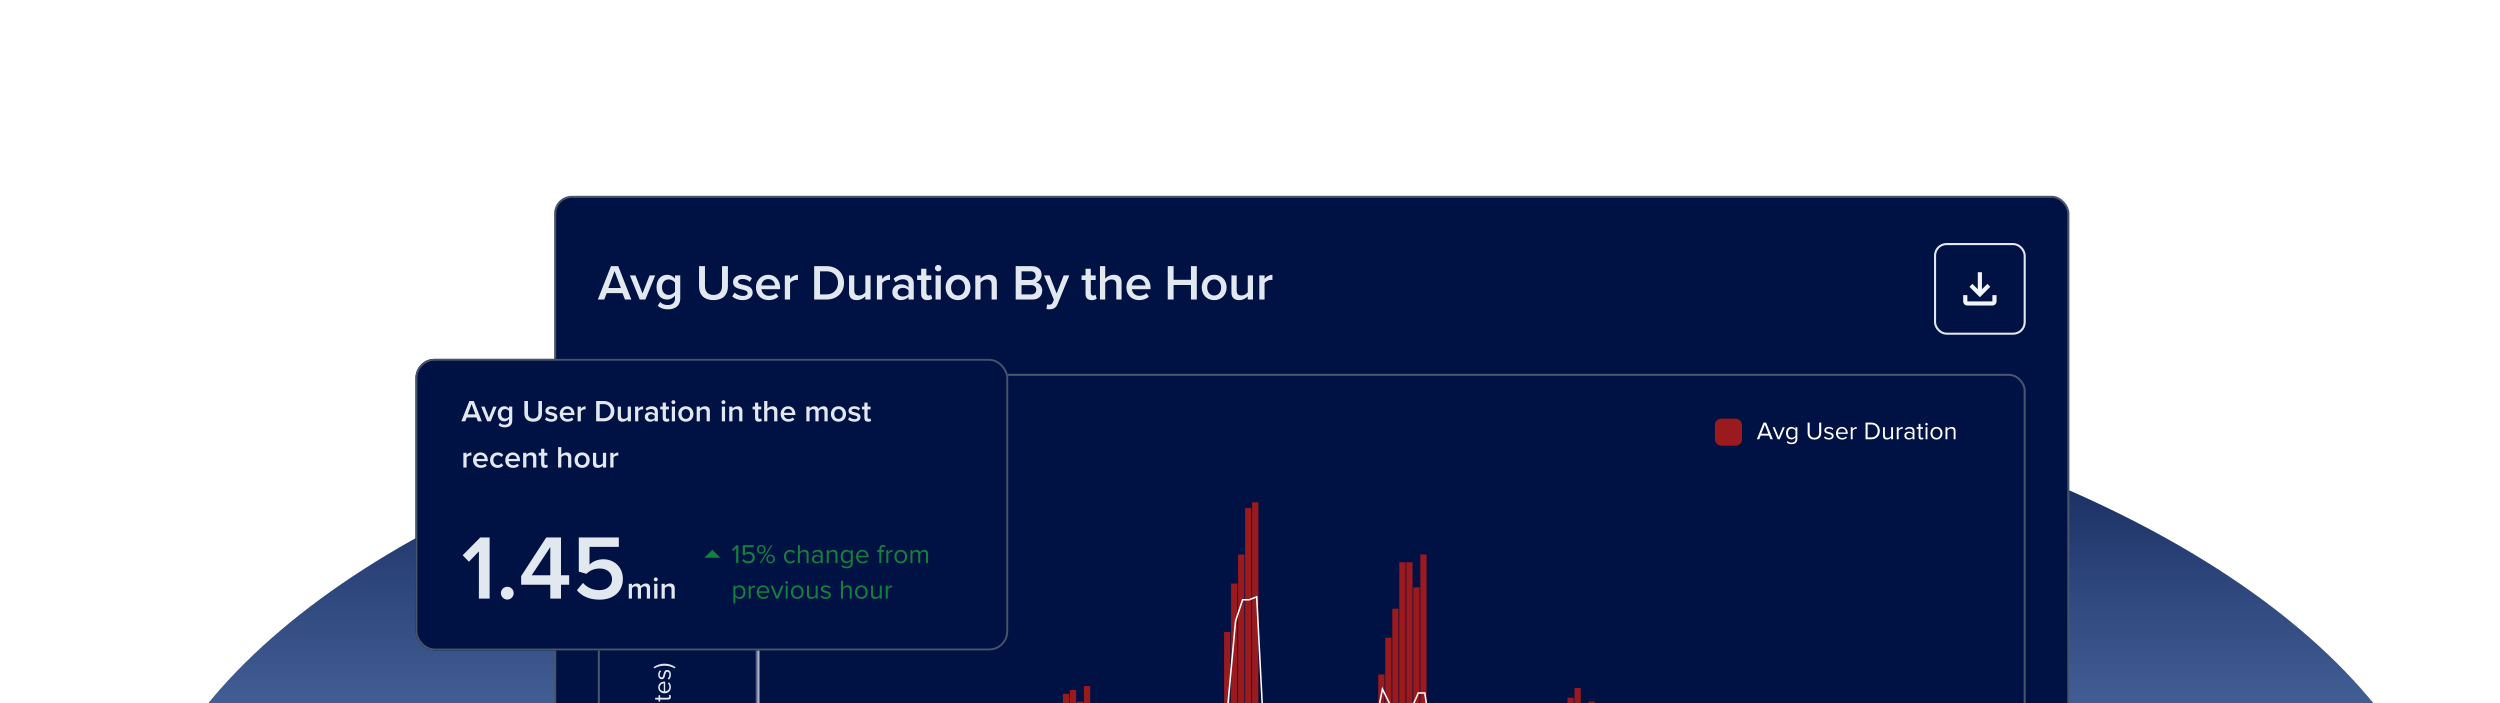 <svg width="704" height="198" viewBox="0 0 704 198" fill="none" xmlns="http://www.w3.org/2000/svg">
<g clip-path="url(#clip0_2286_13174)">
<g filter="url(#filter0_f_2286_13174)">
<ellipse cx="363.5" cy="258" rx="328.5" ry="161" fill="url(#paint0_linear_2286_13174)"/>
</g>
<g filter="url(#filter1_d_2286_13174)">
<rect x="156.337" y="40.759" width="426.109" height="289.988" rx="4.696" fill="#001143"/>
<rect x="156.337" y="40.759" width="426.109" height="289.988" rx="4.696" stroke="#475569" stroke-width="0.587"/>
<path d="M175.987 69.673L175.296 67.87H170.844L170.154 69.673H168.351L172.042 60.276H174.099L177.79 69.673H175.987ZM173.07 61.671L171.309 66.419H174.832L173.07 61.671ZM180.147 69.673L177.372 62.869H178.95L180.936 67.969L182.923 62.869H184.515L181.739 69.673H180.147ZM185.218 71.42L185.909 70.35C186.458 70.984 187.162 71.223 188.064 71.223C189.036 71.223 190.079 70.772 190.079 69.377V68.56C189.558 69.237 188.783 69.687 187.895 69.687C186.162 69.687 184.88 68.434 184.88 66.194C184.88 63.996 186.148 62.7 187.895 62.7C188.754 62.7 189.529 63.094 190.079 63.812V62.869H191.558V69.321C191.558 71.772 189.741 72.435 188.064 72.435C186.909 72.435 186.049 72.181 185.218 71.42ZM190.079 67.461V64.925C189.755 64.418 189.022 64.01 188.332 64.01C187.162 64.01 186.416 64.883 186.416 66.194C186.416 67.504 187.162 68.377 188.332 68.377C189.022 68.377 189.755 67.969 190.079 67.461ZM196.854 65.968V60.276H198.517V65.912C198.517 67.405 199.348 68.377 200.926 68.377C202.49 68.377 203.321 67.405 203.321 65.912V60.276H204.983V65.954C204.983 68.293 203.645 69.842 200.926 69.842C198.193 69.842 196.854 68.279 196.854 65.968ZM206.205 68.786L206.882 67.715C207.361 68.208 208.305 68.673 209.192 68.673C210.08 68.673 210.531 68.349 210.531 67.842C210.531 67.25 209.812 67.039 208.981 66.856C207.811 66.602 206.417 66.292 206.417 64.77C206.417 63.658 207.375 62.7 209.094 62.7C210.249 62.7 211.122 63.108 211.742 63.658L211.122 64.7C210.714 64.235 209.953 63.883 209.108 63.883C208.333 63.883 207.84 64.165 207.84 64.644C207.84 65.165 208.516 65.348 209.319 65.531C210.502 65.785 211.953 66.123 211.953 67.729C211.953 68.927 210.953 69.842 209.122 69.842C207.966 69.842 206.91 69.476 206.205 68.786ZM212.879 66.264C212.879 64.291 214.316 62.7 216.33 62.7C218.373 62.7 219.684 64.263 219.684 66.405V66.757H214.429C214.541 67.785 215.316 68.631 216.598 68.631C217.26 68.631 218.049 68.363 218.528 67.884L219.205 68.856C218.528 69.504 217.528 69.842 216.443 69.842C214.4 69.842 212.879 68.419 212.879 66.264ZM216.33 63.911C215.063 63.911 214.485 64.883 214.414 65.715H218.247C218.218 64.911 217.669 63.911 216.33 63.911ZM221.003 69.673V62.869H222.482V63.869C222.989 63.221 223.806 62.714 224.694 62.714V64.179C224.567 64.151 224.412 64.137 224.229 64.137C223.609 64.137 222.778 64.559 222.482 65.038V69.673H221.003ZM229.266 69.673V60.276H232.76C235.69 60.276 237.677 62.221 237.677 64.982C237.677 67.743 235.69 69.673 232.76 69.673H229.266ZM230.914 68.222H232.76C234.803 68.222 235.986 66.757 235.986 64.982C235.986 63.164 234.859 61.727 232.76 61.727H230.914V68.222ZM243.678 69.673V68.772C243.185 69.321 242.34 69.842 241.269 69.842C239.804 69.842 239.085 69.082 239.085 67.687V62.869H240.564V67.151C240.564 68.208 241.1 68.532 241.931 68.532C242.678 68.532 243.326 68.109 243.678 67.645V62.869H245.157V69.673H243.678ZM246.938 69.673V62.869H248.417V63.869C248.924 63.221 249.741 62.714 250.629 62.714V64.179C250.502 64.151 250.347 64.137 250.164 64.137C249.544 64.137 248.713 64.559 248.417 65.038V69.673H246.938ZM255.837 69.673V68.941C255.33 69.518 254.541 69.842 253.639 69.842C252.526 69.842 251.272 69.096 251.272 67.588C251.272 66.024 252.526 65.376 253.639 65.376C254.555 65.376 255.344 65.672 255.837 66.25V65.236C255.837 64.447 255.189 63.968 254.245 63.968C253.484 63.968 252.822 64.249 252.231 64.827L251.625 63.798C252.414 63.052 253.4 62.7 254.485 62.7C255.992 62.7 257.316 63.334 257.316 65.165V69.673H255.837ZM255.837 68.124V67.095C255.499 66.63 254.865 66.391 254.217 66.391C253.386 66.391 252.766 66.87 252.766 67.616C252.766 68.349 253.386 68.828 254.217 68.828C254.865 68.828 255.499 68.588 255.837 68.124ZM261.136 69.842C259.995 69.842 259.389 69.222 259.389 68.095V64.165H258.262V62.869H259.389V61.009H260.869V62.869H262.249V64.165H260.869V67.729C260.869 68.194 261.094 68.532 261.517 68.532C261.798 68.532 262.066 68.419 262.179 68.293L262.531 69.406C262.263 69.659 261.827 69.842 261.136 69.842ZM264.184 61.742C263.691 61.742 263.268 61.333 263.268 60.826C263.268 60.319 263.691 59.91 264.184 59.91C264.691 59.91 265.1 60.319 265.1 60.826C265.1 61.333 264.691 61.742 264.184 61.742ZM263.452 69.673V62.869H264.931V69.673H263.452ZM269.78 69.842C267.625 69.842 266.286 68.222 266.286 66.264C266.286 64.32 267.625 62.7 269.78 62.7C271.964 62.7 273.288 64.32 273.288 66.264C273.288 68.222 271.964 69.842 269.78 69.842ZM269.78 68.532C271.048 68.532 271.753 67.475 271.753 66.264C271.753 65.066 271.048 64.01 269.78 64.01C268.526 64.01 267.822 65.066 267.822 66.264C267.822 67.475 268.526 68.532 269.78 68.532ZM279.237 69.673V65.419C279.237 64.362 278.702 64.01 277.87 64.01C277.11 64.01 276.462 64.461 276.124 64.925V69.673H274.644V62.869H276.124V63.798C276.574 63.263 277.448 62.7 278.519 62.7C279.984 62.7 280.716 63.489 280.716 64.883V69.673H279.237ZM286.017 69.673V60.276H290.638C292.357 60.276 293.315 61.347 293.315 62.671C293.315 63.855 292.554 64.644 291.68 64.827C292.681 64.982 293.498 65.982 293.498 67.137C293.498 68.588 292.526 69.673 290.765 69.673H286.017ZM287.665 64.165H290.3C291.145 64.165 291.624 63.658 291.624 62.953C291.624 62.249 291.145 61.727 290.3 61.727H287.665V64.165ZM287.665 68.222H290.37C291.272 68.222 291.807 67.729 291.807 66.912C291.807 66.208 291.314 65.616 290.37 65.616H287.665V68.222ZM294.899 71.012C295.054 71.082 295.293 71.124 295.462 71.124C295.927 71.124 296.237 70.984 296.434 70.533L296.772 69.758L293.983 62.869H295.561L297.547 67.969L299.534 62.869H301.126L297.843 70.899C297.378 72.054 296.561 72.421 295.504 72.435C295.293 72.435 294.885 72.392 294.673 72.336L294.899 71.012ZM307.434 69.842C306.293 69.842 305.687 69.222 305.687 68.095V64.165H304.56V62.869H305.687V61.009H307.166V62.869H308.547V64.165H307.166V67.729C307.166 68.194 307.392 68.532 307.814 68.532C308.096 68.532 308.364 68.419 308.477 68.293L308.829 69.406C308.561 69.659 308.124 69.842 307.434 69.842ZM314.356 69.673V65.39C314.356 64.334 313.807 64.01 312.976 64.01C312.229 64.01 311.581 64.461 311.229 64.925V69.673H309.749V60.276H311.229V63.798C311.679 63.263 312.567 62.7 313.638 62.7C315.103 62.7 315.836 63.46 315.836 64.855V69.673H314.356ZM317.193 66.264C317.193 64.291 318.63 62.7 320.645 62.7C322.688 62.7 323.998 64.263 323.998 66.405V66.757H318.743C318.856 67.785 319.63 68.631 320.912 68.631C321.575 68.631 322.364 68.363 322.843 67.884L323.519 68.856C322.843 69.504 321.842 69.842 320.758 69.842C318.715 69.842 317.193 68.419 317.193 66.264ZM320.645 63.911C319.377 63.911 318.799 64.883 318.729 65.715H322.561C322.533 64.911 321.983 63.911 320.645 63.911ZM335.374 69.673V65.574H330.485V69.673H328.837V60.276H330.485V64.123H335.374V60.276H337.022V69.673H335.374ZM341.906 69.842C339.751 69.842 338.412 68.222 338.412 66.264C338.412 64.32 339.751 62.7 341.906 62.7C344.09 62.7 345.414 64.32 345.414 66.264C345.414 68.222 344.09 69.842 341.906 69.842ZM341.906 68.532C343.174 68.532 343.879 67.475 343.879 66.264C343.879 65.066 343.174 64.01 341.906 64.01C340.652 64.01 339.948 65.066 339.948 66.264C339.948 67.475 340.652 68.532 341.906 68.532ZM351.363 69.673V68.772C350.87 69.321 350.025 69.842 348.954 69.842C347.489 69.842 346.77 69.082 346.77 67.687V62.869H348.249V67.151C348.249 68.208 348.785 68.532 349.616 68.532C350.363 68.532 351.011 68.109 351.363 67.645V62.869H352.842V69.673H351.363ZM354.623 69.673V62.869H356.102V63.869C356.609 63.221 357.426 62.714 358.314 62.714V64.179C358.187 64.151 358.032 64.137 357.849 64.137C357.229 64.137 356.398 64.559 356.102 65.038V69.673H354.623Z" fill="#E2E8F0"/>
<g filter="url(#filter2_d_2286_13174)">
<rect x="544.617" y="52.759" width="25.829" height="25.829" rx="3.522" fill="#001143"/>
<rect x="544.911" y="53.052" width="25.242" height="25.242" rx="3.229" stroke="#E2E8F0" stroke-width="0.587"/>
<path d="M561.054 67.434V69.195H554.009V67.434H552.835V69.195C552.835 69.841 553.364 70.369 554.009 70.369H561.054C561.699 70.369 562.228 69.841 562.228 69.195V67.434H561.054ZM560.467 65.086L559.639 64.258L558.118 65.773V60.977H556.944V65.773L555.424 64.258L554.596 65.086L557.531 68.021L560.467 65.086Z" fill="#F1F5F9"/>
</g>
<rect x="168.63" y="90.881" width="401.522" height="221.307" rx="4.403" fill="#001143"/>
<rect x="168.63" y="90.881" width="401.522" height="221.307" rx="4.403" stroke="#475569" stroke-width="0.587"/>
<rect x="274.588" y="99.98" width="281.77" height="16.437" rx="2.348" fill="#001143"/>
<rect x="482.921" y="103.208" width="7.631" height="7.631" rx="1.761" fill="#9A1A1E"/>
<path d="M499.233 109.024H498.564L498.148 107.982H495.809L495.394 109.024H494.725L496.613 104.326H497.338L499.233 109.024ZM497.972 107.46L496.979 104.931L495.979 107.46H497.972ZM501.175 109.024H500.597L499.181 105.622H499.752L500.886 108.411L502.013 105.622H502.591L501.175 109.024ZM504.508 110.405C503.931 110.405 503.536 110.292 503.135 109.898L503.403 109.503C503.684 109.841 504.022 109.968 504.508 109.968C505.072 109.968 505.6 109.693 505.6 108.947V108.461C505.354 108.806 504.938 109.066 504.459 109.066C503.572 109.066 502.945 108.404 502.945 107.305C502.945 106.214 503.565 105.537 504.459 105.537C504.917 105.537 505.326 105.763 505.6 106.136V105.622H506.129V108.926C506.129 110.053 505.34 110.405 504.508 110.405ZM504.586 108.602C505.009 108.602 505.417 108.341 505.6 108.045V106.559C505.417 106.263 505.009 106.009 504.586 106.009C503.903 106.009 503.494 106.552 503.494 107.305C503.494 108.052 503.903 108.602 504.586 108.602ZM510.94 109.109C509.665 109.109 509.024 108.355 509.024 107.2V104.326H509.609V107.186C509.609 108.045 510.074 108.587 510.94 108.587C511.807 108.587 512.271 108.045 512.271 107.186V104.326H512.856V107.193C512.856 108.362 512.215 109.109 510.94 109.109ZM515.013 109.109C514.457 109.109 513.985 108.94 513.639 108.573L513.914 108.193C514.14 108.454 514.569 108.679 515.034 108.679C515.555 108.679 515.837 108.432 515.837 108.094C515.837 107.27 513.731 107.777 513.731 106.516C513.731 105.988 514.189 105.537 514.999 105.537C515.577 105.537 515.985 105.756 516.26 106.03L516.013 106.397C515.809 106.15 515.436 105.967 514.999 105.967C514.534 105.967 514.245 106.199 514.245 106.502C514.245 107.249 516.351 106.756 516.351 108.08C516.351 108.651 515.894 109.109 515.013 109.109ZM518.745 109.109C517.738 109.109 517.013 108.383 517.013 107.319C517.013 106.333 517.717 105.537 518.689 105.537C519.718 105.537 520.323 106.34 520.323 107.362V107.496H517.569C517.611 108.137 518.062 108.672 518.795 108.672C519.182 108.672 519.577 108.517 519.844 108.242L520.098 108.587C519.76 108.926 519.302 109.109 518.745 109.109ZM519.802 107.108C519.795 106.601 519.457 105.974 518.682 105.974C517.956 105.974 517.597 106.587 517.569 107.108H519.802ZM521.707 109.024H521.179V105.622H521.707V106.171C521.982 105.812 522.377 105.551 522.841 105.551V106.094C522.778 106.08 522.715 106.073 522.63 106.073C522.306 106.073 521.862 106.34 521.707 106.615V109.024ZM526.947 109.024H525.341V104.326H526.947C528.406 104.326 529.357 105.347 529.357 106.678C529.357 108.017 528.406 109.024 526.947 109.024ZM526.947 108.503C528.089 108.503 528.751 107.686 528.751 106.678C528.751 105.664 528.11 104.847 526.947 104.847H525.926V108.503H526.947ZM533.077 109.024H532.549V108.545C532.288 108.841 531.845 109.109 531.337 109.109C530.626 109.109 530.253 108.764 530.253 108.024V105.622H530.781V107.862C530.781 108.461 531.084 108.637 531.542 108.637C531.957 108.637 532.352 108.397 532.549 108.123V105.622H533.077V109.024ZM534.661 109.024H534.132V105.622H534.661V106.171C534.936 105.812 535.33 105.551 535.795 105.551V106.094C535.732 106.08 535.668 106.073 535.584 106.073C535.26 106.073 534.816 106.34 534.661 106.615V109.024ZM539.113 109.024H538.585V108.637C538.303 108.947 537.916 109.109 537.458 109.109C536.88 109.109 536.267 108.721 536.267 107.982C536.267 107.221 536.88 106.862 537.458 106.862C537.923 106.862 538.31 107.01 538.585 107.327V106.714C538.585 106.256 538.219 105.995 537.726 105.995C537.317 105.995 536.986 106.143 536.683 106.467L536.436 106.101C536.803 105.72 537.24 105.537 537.796 105.537C538.515 105.537 539.113 105.861 539.113 106.685V109.024ZM537.648 108.728C538.021 108.728 538.381 108.587 538.585 108.306V107.665C538.381 107.383 538.021 107.242 537.648 107.242C537.155 107.242 536.81 107.552 536.81 107.989C536.81 108.418 537.155 108.728 537.648 108.728ZM541.032 109.109C540.532 109.109 540.278 108.82 540.278 108.313V106.087H539.714V105.622H540.278V104.692H540.806V105.622H541.497V106.087H540.806V108.2C540.806 108.454 540.919 108.637 541.152 108.637C541.299 108.637 541.44 108.573 541.511 108.496L541.666 108.89C541.532 109.017 541.342 109.109 541.032 109.109ZM542.504 105.136C542.313 105.136 542.151 104.981 542.151 104.784C542.151 104.586 542.313 104.424 542.504 104.424C542.701 104.424 542.863 104.586 542.863 104.784C542.863 104.981 542.701 105.136 542.504 105.136ZM542.771 109.024H542.243V105.622H542.771V109.024ZM545.312 109.109C544.276 109.109 543.628 108.306 543.628 107.319C543.628 106.333 544.276 105.537 545.312 105.537C546.347 105.537 546.995 106.333 546.995 107.319C546.995 108.306 546.347 109.109 545.312 109.109ZM545.312 108.637C546.037 108.637 546.439 108.017 546.439 107.319C546.439 106.629 546.037 106.009 545.312 106.009C544.586 106.009 544.177 106.629 544.177 107.319C544.177 108.017 544.586 108.637 545.312 108.637ZM550.681 109.024H550.153V106.798C550.153 106.199 549.85 106.009 549.392 106.009C548.976 106.009 548.582 106.263 548.385 106.538V109.024H547.856V105.622H548.385V106.115C548.624 105.833 549.089 105.537 549.596 105.537C550.308 105.537 550.681 105.897 550.681 106.636V109.024Z" fill="white"/>
<path d="M188.838 233.098V234.704H184.14V233.098C184.14 231.64 185.161 230.689 186.493 230.689C187.831 230.689 188.838 231.64 188.838 233.098ZM188.317 233.098C188.317 231.957 187.5 231.295 186.493 231.295C185.478 231.295 184.661 231.936 184.661 233.098V234.12H188.317V233.098ZM188.838 226.968V227.497H188.359C188.655 227.757 188.923 228.201 188.923 228.708C188.923 229.42 188.578 229.793 187.838 229.793H185.436V229.265H187.676C188.275 229.265 188.451 228.962 188.451 228.504C188.451 228.088 188.211 227.694 187.937 227.497H185.436V226.968H188.838ZM188.838 225.385V225.913H185.436V225.385H185.985C185.626 225.11 185.365 224.716 185.365 224.251H185.908C185.894 224.314 185.887 224.378 185.887 224.462C185.887 224.786 186.154 225.23 186.429 225.385H188.838ZM188.838 220.932V221.461H188.451C188.761 221.743 188.923 222.13 188.923 222.588C188.923 223.165 188.535 223.778 187.796 223.778C187.035 223.778 186.676 223.165 186.676 222.588C186.676 222.123 186.824 221.735 187.141 221.461H186.528C186.07 221.461 185.809 221.827 185.809 222.32C185.809 222.729 185.957 223.06 186.281 223.363L185.915 223.609C185.534 223.243 185.351 222.806 185.351 222.25C185.351 221.531 185.675 220.932 186.5 220.932H188.838ZM188.542 222.398C188.542 222.024 188.402 221.665 188.12 221.461H187.479C187.197 221.665 187.056 222.024 187.056 222.398C187.056 222.891 187.366 223.236 187.803 223.236C188.232 223.236 188.542 222.891 188.542 222.398ZM188.923 219.014C188.923 219.514 188.634 219.768 188.127 219.768H185.901V220.331H185.436V219.768H184.506V219.239H185.436V218.549H185.901V219.239H188.014C188.268 219.239 188.451 219.127 188.451 218.894C188.451 218.746 188.387 218.605 188.31 218.535L188.704 218.38C188.831 218.514 188.923 218.704 188.923 219.014ZM184.95 217.542C184.95 217.732 184.795 217.894 184.598 217.894C184.4 217.894 184.238 217.732 184.238 217.542C184.238 217.345 184.4 217.183 184.598 217.183C184.795 217.183 184.95 217.345 184.95 217.542ZM188.838 217.274V217.803H185.436V217.274H188.838ZM188.923 214.734C188.923 215.77 188.12 216.418 187.134 216.418C186.147 216.418 185.351 215.77 185.351 214.734C185.351 213.699 186.147 213.051 187.134 213.051C188.12 213.051 188.923 213.699 188.923 214.734ZM188.451 214.734C188.451 214.009 187.831 213.607 187.134 213.607C186.443 213.607 185.823 214.009 185.823 214.734C185.823 215.46 186.443 215.868 187.134 215.868C187.831 215.868 188.451 215.46 188.451 214.734ZM188.838 209.365V209.893H186.612C186.014 209.893 185.823 210.196 185.823 210.654C185.823 211.069 186.077 211.464 186.352 211.661H188.838V212.189H185.436V211.661H185.929C185.647 211.422 185.351 210.957 185.351 210.449C185.351 209.738 185.711 209.365 186.45 209.365H188.838ZM189.994 205.402L190.24 205.719C189.374 206.353 188.261 206.712 187.126 206.712C185.992 206.712 184.886 206.353 184.013 205.719L184.252 205.402C185.147 205.852 185.95 206.134 187.126 206.134C188.296 206.134 189.106 205.852 189.994 205.402ZM184.95 204.485C184.95 204.676 184.795 204.838 184.598 204.838C184.4 204.838 184.238 204.676 184.238 204.485C184.238 204.288 184.4 204.126 184.598 204.126C184.795 204.126 184.95 204.288 184.95 204.485ZM188.838 204.218V204.746H185.436V204.218H188.838ZM188.838 200.339V200.867H186.612C186.014 200.867 185.823 201.17 185.823 201.628C185.823 202.044 186.077 202.438 186.352 202.636H188.838V203.164H185.436V202.636H185.929C185.647 202.396 185.351 201.931 185.351 201.424C185.351 200.713 185.711 200.339 186.45 200.339H188.838ZM188.838 192.833V193.361H186.528C186.098 193.361 185.823 193.551 185.823 193.988C185.823 194.34 186.077 194.714 186.345 194.89H188.838V195.418H186.528C186.098 195.418 185.823 195.601 185.823 196.045C185.823 196.39 186.077 196.757 186.352 196.94H188.838V197.468H185.436V196.94H185.929C185.711 196.799 185.351 196.341 185.351 195.841C185.351 195.319 185.633 195.024 185.985 194.925C185.675 194.735 185.351 194.277 185.351 193.784C185.351 193.164 185.697 192.833 186.38 192.833H188.838ZM184.95 191.518C184.95 191.708 184.795 191.87 184.598 191.87C184.4 191.87 184.238 191.708 184.238 191.518C184.238 191.321 184.4 191.159 184.598 191.159C184.795 191.159 184.95 191.321 184.95 191.518ZM188.838 191.251V191.779H185.436V191.251H188.838ZM188.838 187.372V187.9H186.612C186.014 187.9 185.823 188.203 185.823 188.661C185.823 189.077 186.077 189.471 186.352 189.668H188.838V190.197H185.436V189.668H185.929C185.647 189.429 185.351 188.964 185.351 188.457C185.351 187.745 185.711 187.372 186.45 187.372H188.838ZM188.838 183.492V184.02H188.359C188.655 184.281 188.923 184.725 188.923 185.232C188.923 185.944 188.578 186.317 187.838 186.317H185.436V185.789H187.676C188.275 185.789 188.451 185.486 188.451 185.028C188.451 184.612 188.211 184.218 187.937 184.02H185.436V183.492H188.838ZM188.923 181.578C188.923 182.078 188.634 182.331 188.127 182.331H185.901V182.895H185.436V182.331H184.506V181.803H185.436V181.113H185.901V181.803H188.014C188.268 181.803 188.451 181.69 188.451 181.458C188.451 181.31 188.387 181.169 188.31 181.099L188.704 180.944C188.831 181.077 188.923 181.268 188.923 181.578ZM188.923 178.831C188.923 179.838 188.197 180.564 187.134 180.564C186.147 180.564 185.351 179.859 185.351 178.887C185.351 177.859 186.154 177.253 187.176 177.253H187.31V180.007C187.951 179.965 188.486 179.514 188.486 178.781C188.486 178.394 188.331 178 188.056 177.732L188.402 177.478C188.74 177.816 188.923 178.274 188.923 178.831ZM186.922 177.774C186.415 177.781 185.788 178.119 185.788 178.894C185.788 179.62 186.401 179.979 186.922 180.007V177.774ZM188.923 175.319C188.923 175.876 188.754 176.348 188.387 176.693L188.007 176.418C188.268 176.193 188.493 175.763 188.493 175.298C188.493 174.777 188.247 174.495 187.908 174.495C187.084 174.495 187.591 176.601 186.33 176.601C185.802 176.601 185.351 176.144 185.351 175.333C185.351 174.756 185.57 174.347 185.844 174.073L186.211 174.319C185.964 174.523 185.781 174.897 185.781 175.333C185.781 175.798 186.014 176.087 186.316 176.087C187.063 176.087 186.57 173.981 187.894 173.981C188.465 173.981 188.923 174.439 188.923 175.319ZM190.24 173.214L189.994 173.531C189.106 173.073 188.296 172.792 187.126 172.792C185.95 172.792 185.147 173.073 184.252 173.531L184.013 173.214C184.886 172.573 185.992 172.214 187.126 172.214C188.261 172.214 189.374 172.573 190.24 173.214Z" fill="#E2E8F0"/>
<path d="M198.642 123.501C197.846 123.501 197.339 123.212 196.987 122.747L197.346 122.36C197.656 122.754 198.064 122.98 198.642 122.98C199.283 122.98 199.727 122.543 199.727 121.972C199.727 121.353 199.283 120.958 198.649 120.958C198.234 120.958 197.881 121.092 197.564 121.402L197.135 121.254L197.135 118.718L200.009 118.718L200.009 119.239L197.719 119.239L197.719 120.874C197.945 120.648 198.346 120.451 198.818 120.451C199.6 120.451 200.312 120.986 200.312 121.951C200.312 122.909 199.586 123.501 198.642 123.501ZM201.487 120.74C201.276 120.74 201.099 120.564 201.099 120.352C201.099 120.141 201.276 119.965 201.487 119.965C201.698 119.965 201.874 120.141 201.874 120.352C201.874 120.564 201.698 120.74 201.487 120.74ZM201.487 123.487C201.276 123.487 201.099 123.311 201.099 123.1C201.099 122.888 201.276 122.712 201.487 122.712C201.698 122.712 201.874 122.888 201.874 123.1C201.874 123.311 201.698 123.487 201.487 123.487ZM204.456 123.501C203.167 123.501 202.66 122.212 202.66 121.071C202.66 119.923 203.167 118.648 204.456 118.648C205.738 118.648 206.252 119.923 206.252 121.071C206.252 122.212 205.738 123.501 204.456 123.501ZM204.456 122.98C205.35 122.98 205.653 122.008 205.653 121.071C205.653 120.134 205.35 119.169 204.456 119.169C203.561 119.169 203.258 120.134 203.258 121.071C203.258 122.008 203.561 122.98 204.456 122.98ZM208.769 123.501C207.48 123.501 206.973 122.212 206.973 121.071C206.973 119.923 207.48 118.648 208.769 118.648C210.051 118.648 210.565 119.923 210.565 121.071C210.565 122.212 210.051 123.501 208.769 123.501ZM208.769 122.98C209.664 122.98 209.967 122.008 209.967 121.071C209.967 120.134 209.664 119.169 208.769 119.169C207.874 119.169 207.572 120.134 207.572 121.071C207.572 122.008 207.874 122.98 208.769 122.98Z" fill="#E2E8F0"/>
<path d="M199.792 156.281L199.207 156.281L199.207 155.091L196.974 155.091L196.974 154.605L198.989 151.583L199.792 151.583L199.792 154.577L200.454 154.577L200.454 155.091L199.792 155.091L199.792 156.281ZM199.207 154.577L199.207 152.125L197.559 154.577L199.207 154.577ZM201.487 153.605C201.276 153.605 201.099 153.429 201.099 153.217C201.099 153.006 201.276 152.83 201.487 152.83C201.698 152.83 201.874 153.006 201.874 153.217C201.874 153.429 201.698 153.605 201.487 153.605ZM201.487 156.352C201.276 156.352 201.099 156.176 201.099 155.965C201.099 155.753 201.276 155.577 201.487 155.577C201.698 155.577 201.874 155.753 201.874 155.965C201.874 156.176 201.698 156.352 201.487 156.352ZM204.456 156.366C203.167 156.366 202.66 155.077 202.66 153.936C202.66 152.788 203.167 151.513 204.456 151.513C205.738 151.513 206.252 152.788 206.252 153.936C206.252 155.077 205.738 156.366 204.456 156.366ZM204.456 155.845C205.35 155.845 205.653 154.873 205.653 153.936C205.653 152.999 205.35 152.034 204.456 152.034C203.561 152.034 203.258 152.999 203.258 153.936C203.258 154.873 203.561 155.845 204.456 155.845ZM208.769 156.366C207.48 156.366 206.973 155.077 206.973 153.936C206.973 152.788 207.48 151.513 208.769 151.513C210.051 151.513 210.565 152.788 210.565 153.936C210.565 155.077 210.051 156.366 208.769 156.366ZM208.769 155.845C209.664 155.845 209.967 154.873 209.967 153.936C209.967 152.999 209.664 152.034 208.769 152.034C207.874 152.034 207.572 152.999 207.572 153.936C207.572 154.873 207.874 155.845 208.769 155.845Z" fill="#E2E8F0"/>
<path d="M198.629 189.231C197.833 189.231 197.249 188.879 196.96 188.456L197.305 188.09C197.58 188.456 198.059 188.709 198.615 188.709C199.299 188.709 199.714 188.371 199.714 187.829C199.714 187.244 199.235 186.998 198.545 186.998C198.348 186.998 198.129 186.998 198.059 187.005L198.059 186.469C198.136 186.476 198.355 186.476 198.545 186.476C199.137 186.476 199.637 186.244 199.637 185.702C199.637 185.18 199.158 184.899 198.587 184.899C198.073 184.899 197.693 185.096 197.347 185.469L197.023 185.103C197.362 184.694 197.904 184.377 198.629 184.377C199.531 184.377 200.221 184.835 200.221 185.631C200.221 186.307 199.651 186.646 199.207 186.723C199.637 186.758 200.292 187.125 200.292 187.878C200.292 188.66 199.665 189.231 198.629 189.231ZM201.487 186.469C201.276 186.469 201.099 186.293 201.099 186.082C201.099 185.871 201.276 185.695 201.487 185.695C201.698 185.695 201.874 185.871 201.874 186.082C201.874 186.293 201.698 186.469 201.487 186.469ZM201.487 189.217C201.276 189.217 201.099 189.041 201.099 188.829C201.099 188.618 201.276 188.442 201.487 188.442C201.698 188.442 201.874 188.618 201.874 188.829C201.874 189.041 201.698 189.217 201.487 189.217ZM204.456 189.231C203.167 189.231 202.66 187.942 202.66 186.801C202.66 185.652 203.167 184.377 204.456 184.377C205.738 184.377 206.252 185.652 206.252 186.801C206.252 187.942 205.738 189.231 204.456 189.231ZM204.456 188.709C205.35 188.709 205.653 187.737 205.653 186.801C205.653 185.864 205.35 184.899 204.456 184.899C203.561 184.899 203.258 185.864 203.258 186.801C203.258 187.737 203.561 188.709 204.456 188.709ZM208.769 189.231C207.48 189.231 206.973 187.942 206.973 186.801C206.973 185.652 207.48 184.377 208.769 184.377C210.051 184.377 210.565 185.652 210.565 186.801C210.565 187.942 210.051 189.231 208.769 189.231ZM208.769 188.709C209.664 188.709 209.967 187.737 209.967 186.801C209.967 185.864 209.664 184.899 208.769 184.899C207.874 184.899 207.572 185.864 207.572 186.801C207.572 187.737 207.874 188.709 208.769 188.709Z" fill="#E2E8F0"/>
<mask id="path-15-inside-1_2286_13174" fill="white">
<path d="M213.275 116.417H546.965V290.741H213.275V116.417Z"/>
</mask>
<path d="M213.275 290.741H212.688V291.328H213.275V290.741ZM546.965 290.154H213.275V291.328H546.965V290.154ZM213.862 290.741V116.417H212.688V290.741H213.862Z" fill="#E2E8F0" mask="url(#path-15-inside-1_2286_13174)"/>
<rect x="299.311" y="180.699" width="1.761" height="110.042" fill="#9A1A1E"/>
<rect x="301.285" y="179.609" width="1.761" height="111.132" fill="#9A1A1E"/>
<rect x="303.258" y="182.878" width="1.761" height="107.863" fill="#9A1A1E"/>
<rect x="305.232" y="178.52" width="1.761" height="112.221" fill="#9A1A1E"/>
<rect x="344.703" y="163.266" width="1.761" height="127.475" fill="#9A1A1E"/>
<rect x="346.676" y="149.647" width="1.761" height="141.094" fill="#9A1A1E"/>
<rect x="348.65" y="141.476" width="1.761" height="149.265" fill="#9A1A1E"/>
<rect x="350.623" y="128.401" width="1.761" height="162.34" fill="#9A1A1E"/>
<rect x="352.597" y="126.767" width="1.761" height="163.974" fill="#9A1A1E"/>
<rect x="354.57" y="185.602" width="1.761" height="105.139" fill="#9A1A1E"/>
<rect x="384.173" y="192.684" width="1.761" height="98.058" fill="#9A1A1E"/>
<rect x="386.147" y="184.512" width="1.761" height="106.229" fill="#9A1A1E"/>
<rect x="388.12" y="175.251" width="1.761" height="115.49" fill="#9A1A1E"/>
<rect x="390.094" y="164.9" width="1.761" height="125.84" fill="#9A1A1E"/>
<rect x="392.068" y="156.729" width="1.761" height="134.012" fill="#9A1A1E"/>
<rect x="394.041" y="143.655" width="1.761" height="147.086" fill="#9A1A1E"/>
<rect x="396.015" y="143.655" width="1.761" height="147.086" fill="#9A1A1E"/>
<rect x="397.988" y="150.737" width="1.761" height="140.004" fill="#9A1A1E"/>
<rect x="399.962" y="141.476" width="1.761" height="149.265" fill="#9A1A1E"/>
<rect x="401.935" y="190.504" width="1.761" height="100.237" fill="#9A1A1E"/>
<rect x="403.909" y="195.952" width="1.761" height="94.789" fill="#9A1A1E"/>
<rect x="437.459" y="197.042" width="1.761" height="93.699" fill="#9A1A1E"/>
<rect x="439.433" y="191.594" width="1.761" height="99.147" fill="#9A1A1E"/>
<rect x="441.406" y="181.788" width="1.761" height="108.953" fill="#9A1A1E"/>
<rect x="443.38" y="179.064" width="1.761" height="111.677" fill="#9A1A1E"/>
<rect x="445.353" y="184.512" width="1.761" height="106.229" fill="#9A1A1E"/>
<rect x="447.327" y="182.878" width="1.761" height="107.863" fill="#9A1A1E"/>
<path d="M215.228 272.595L217.379 278.063L219.365 281.617L221.351 284.351L223.336 286.538L225.322 286.811L227.142 285.718L229.293 285.171L231.278 282.984L233.264 278.063L235.25 275.329H237.235L239.055 272.048L241.041 270.681L243.026 269.588L245.012 268.221L246.997 269.861L249.148 269.041L251.134 262.753L252.954 249.63L254.94 235.14L257.091 218.737L258.911 207.801L260.896 223.384L262.882 241.975L264.868 282.163L266.853 286.811L268.839 285.718L270.824 287.905L272.644 286.811L274.795 287.905L276.781 287.358L278.767 286.538L280.752 284.351L282.738 282.163L284.558 280.523L286.709 279.703L288.694 275.329L290.68 270.681L292.666 264.12L294.651 243.615L296.637 238.148L298.622 202.88L300.608 188.664L302.428 191.124H304.413L306.399 189.211L308.385 218.19L310.37 235.96L312.521 274.509L314.176 272.048L316.161 284.897L318.312 288.451L320.298 288.998L322.284 287.905H324.104H326.089H328.24L330.06 285.718L332.211 244.162L334.197 239.788L336.017 246.076L338.003 244.709L339.988 232.68L341.974 222.564L343.959 208.075L345.945 181.829L347.931 160.231L349.916 154.217H351.736L353.887 153.396L355.707 188.664L357.858 234.047H359.678L361.829 230.766L363.815 277.242L365.635 288.451L367.786 288.998H369.606H371.757L373.577 281.617L375.563 256.191L377.549 248.81L379.534 231.586L381.52 218.19L383.505 200.966L385.491 193.858L387.311 189.211L389.297 179.369L391.448 183.743L393.433 190.578L395.419 189.757L397.239 185.383L399.39 180.462H401.21L403.195 193.038L405.181 197.686L407.167 212.175L409.318 233.227L411.303 228.032L413.123 253.731L415.109 270.408L416.929 281.617L418.915 285.718L421.066 287.905L423.051 282.437L425.037 274.509L426.857 266.033L428.842 254.551L430.993 234.047H432.979L434.965 231.586L436.785 233.227L438.77 231.586L441.087 235.14L442.907 229.598L444.892 228.032L446.878 230.766L448.864 225.832L450.849 229.598L452.669 241.428L454.655 266.033L456.475 278.883L458.791 287.905L460.612 288.998L462.432 287.905H464.417L466.568 284.897H468.554L470.539 287.905H472.525L474.676 281.617L476.331 275.875L478.482 272.868L480.302 276.696L482.287 272.868L484.438 270.408L486.258 275.875L488.244 271.775L490.23 269.588L492.215 263.3L494.366 254.551L496.352 253.731L498.172 266.033L500.323 259.199L502.143 266.033L503.963 257.558L506.28 260.566L507.934 283.257L509.92 288.451H512.071H514.056H516.042L518.193 286.538L519.848 285.718L521.999 287.085L523.984 284.351L525.804 285.718L527.955 282.163L529.941 281.07L531.761 283.257L533.912 279.976L535.732 282.163L537.552 280.523L539.869 282.163L541.689 284.897L543.84 278.883L545.825 274.509" stroke="white" stroke-width="0.436"/>
</g>
<g filter="url(#filter3_dd_2286_13174)">
<rect x="117" y="86" width="166.91" height="82.106" rx="5.376" fill="#001143"/>
<rect x="117.269" y="86.269" width="166.372" height="81.569" rx="5.107" stroke="#475569" stroke-width="0.538"/>
<path d="M134.573 103.602L134.152 102.501H131.434L131.012 103.602H129.911L132.165 97.864H133.421L135.675 103.602H134.573ZM132.793 98.716L131.718 101.615H133.868L132.793 98.716ZM137.2 103.602L135.505 99.447H136.469L137.681 102.561L138.894 99.447H139.866L138.172 103.602H137.2ZM140.382 104.668L140.803 104.015C141.139 104.402 141.569 104.548 142.119 104.548C142.713 104.548 143.349 104.273 143.349 103.421V102.922C143.031 103.335 142.558 103.61 142.016 103.61C140.958 103.61 140.175 102.845 140.175 101.477C140.175 100.135 140.95 99.344 142.016 99.344C142.541 99.344 143.014 99.585 143.349 100.023V99.447H144.253V103.387C144.253 104.883 143.143 105.288 142.119 105.288C141.414 105.288 140.889 105.133 140.382 104.668ZM143.349 102.251V100.703C143.152 100.393 142.704 100.144 142.283 100.144C141.569 100.144 141.113 100.677 141.113 101.477C141.113 102.277 141.569 102.81 142.283 102.81C142.704 102.81 143.152 102.561 143.349 102.251ZM147.658 101.34V97.864H148.673V101.305C148.673 102.217 149.181 102.81 150.144 102.81C151.099 102.81 151.606 102.217 151.606 101.305V97.864H152.621V101.331C152.621 102.759 151.804 103.705 150.144 103.705C148.475 103.705 147.658 102.75 147.658 101.34ZM153.454 103.06L153.867 102.406C154.159 102.707 154.735 102.991 155.277 102.991C155.819 102.991 156.094 102.793 156.094 102.484C156.094 102.122 155.656 101.993 155.148 101.881C154.434 101.727 153.583 101.537 153.583 100.608C153.583 99.929 154.168 99.344 155.217 99.344C155.922 99.344 156.456 99.593 156.834 99.929L156.456 100.565C156.206 100.282 155.742 100.066 155.226 100.066C154.753 100.066 154.451 100.239 154.451 100.531C154.451 100.849 154.864 100.961 155.355 101.073C156.077 101.228 156.963 101.434 156.963 102.415C156.963 103.146 156.352 103.705 155.234 103.705C154.529 103.705 153.884 103.481 153.454 103.06ZM157.614 101.52C157.614 100.316 158.492 99.344 159.722 99.344C160.969 99.344 161.769 100.299 161.769 101.606V101.821H158.56C158.629 102.449 159.102 102.965 159.885 102.965C160.289 102.965 160.771 102.802 161.064 102.509L161.476 103.103C161.064 103.499 160.453 103.705 159.79 103.705C158.543 103.705 157.614 102.836 157.614 101.52ZM159.722 100.084C158.947 100.084 158.595 100.677 158.552 101.185H160.891C160.874 100.694 160.539 100.084 159.722 100.084ZM162.66 103.602V99.447H163.564V100.058C163.873 99.662 164.372 99.353 164.914 99.353V100.247C164.837 100.23 164.742 100.221 164.63 100.221C164.252 100.221 163.744 100.479 163.564 100.772V103.602H162.66ZM167.877 103.602V97.864H170.011C171.8 97.864 173.013 99.052 173.013 100.737C173.013 102.423 171.8 103.602 170.011 103.602H167.877ZM168.884 102.716H170.011C171.258 102.716 171.981 101.821 171.981 100.737C171.981 99.628 171.292 98.75 170.011 98.75H168.884V102.716ZM176.763 103.602V103.051C176.462 103.387 175.946 103.705 175.292 103.705C174.397 103.705 173.959 103.241 173.959 102.389V99.447H174.862V102.062C174.862 102.707 175.189 102.905 175.696 102.905C176.152 102.905 176.548 102.647 176.763 102.363V99.447H177.666V103.602H176.763ZM178.839 103.602V99.447H179.742V100.058C180.052 99.662 180.551 99.353 181.093 99.353V100.247C181.015 100.23 180.921 100.221 180.809 100.221C180.43 100.221 179.923 100.479 179.742 100.772V103.602H178.839ZM184.359 103.602V103.155C184.049 103.507 183.567 103.705 183.017 103.705C182.337 103.705 181.572 103.249 181.572 102.329C181.572 101.374 182.337 100.978 183.017 100.978C183.576 100.978 184.058 101.159 184.359 101.512V100.892C184.359 100.411 183.963 100.118 183.387 100.118C182.922 100.118 182.518 100.29 182.157 100.643L181.787 100.015C182.269 99.559 182.871 99.344 183.533 99.344C184.453 99.344 185.262 99.731 185.262 100.849V103.602H184.359ZM184.359 102.656V102.028C184.152 101.744 183.765 101.598 183.37 101.598C182.862 101.598 182.484 101.89 182.484 102.346C182.484 102.793 182.862 103.086 183.37 103.086C183.765 103.086 184.152 102.939 184.359 102.656ZM187.68 103.705C186.983 103.705 186.614 103.327 186.614 102.638V100.239H185.925V99.447H186.614V98.312H187.517V99.447H188.36V100.239H187.517V102.415C187.517 102.699 187.654 102.905 187.912 102.905C188.084 102.905 188.248 102.836 188.317 102.759L188.532 103.438C188.368 103.593 188.102 103.705 187.68 103.705ZM189.627 98.759C189.326 98.759 189.068 98.51 189.068 98.2C189.068 97.89 189.326 97.641 189.627 97.641C189.937 97.641 190.186 97.89 190.186 98.2C190.186 98.51 189.937 98.759 189.627 98.759ZM189.18 103.602V99.447H190.083V103.602H189.18ZM193.13 103.705C191.814 103.705 190.997 102.716 190.997 101.52C190.997 100.333 191.814 99.344 193.13 99.344C194.463 99.344 195.272 100.333 195.272 101.52C195.272 102.716 194.463 103.705 193.13 103.705ZM193.13 102.905C193.904 102.905 194.334 102.26 194.334 101.52C194.334 100.789 193.904 100.144 193.13 100.144C192.364 100.144 191.934 100.789 191.934 101.52C191.934 102.26 192.364 102.905 193.13 102.905ZM198.99 103.602V101.004C198.99 100.359 198.663 100.144 198.155 100.144C197.691 100.144 197.295 100.419 197.089 100.703V103.602H196.186V99.447H197.089V100.015C197.364 99.688 197.897 99.344 198.551 99.344C199.446 99.344 199.893 99.826 199.893 100.677V103.602H198.99ZM203.723 98.759C203.422 98.759 203.163 98.51 203.163 98.2C203.163 97.89 203.422 97.641 203.723 97.641C204.032 97.641 204.282 97.89 204.282 98.2C204.282 98.51 204.032 98.759 203.723 98.759ZM203.275 103.602V99.447H204.178V103.602H203.275ZM208.154 103.602V101.004C208.154 100.359 207.827 100.144 207.32 100.144C206.855 100.144 206.46 100.419 206.253 100.703V103.602H205.35V99.447H206.253V100.015C206.529 99.688 207.062 99.344 207.716 99.344C208.61 99.344 209.058 99.826 209.058 100.677V103.602H208.154ZM213.687 103.705C212.99 103.705 212.621 103.327 212.621 102.638V100.239H211.932V99.447H212.621V98.312H213.524V99.447H214.367V100.239H213.524V102.415C213.524 102.699 213.661 102.905 213.919 102.905C214.091 102.905 214.255 102.836 214.324 102.759L214.539 103.438C214.375 103.593 214.109 103.705 213.687 103.705ZM218 103.602V100.987C218 100.342 217.664 100.144 217.157 100.144C216.701 100.144 216.305 100.419 216.09 100.703V103.602H215.187V97.864H216.09V100.015C216.365 99.688 216.907 99.344 217.561 99.344C218.455 99.344 218.903 99.808 218.903 100.66V103.602H218ZM219.818 101.52C219.818 100.316 220.695 99.344 221.925 99.344C223.172 99.344 223.972 100.299 223.972 101.606V101.821H220.764C220.833 102.449 221.306 102.965 222.089 102.965C222.493 102.965 222.975 102.802 223.267 102.509L223.68 103.103C223.267 103.499 222.656 103.705 221.994 103.705C220.747 103.705 219.818 102.836 219.818 101.52ZM221.925 100.084C221.151 100.084 220.798 100.677 220.755 101.185H223.095C223.078 100.694 222.742 100.084 221.925 100.084ZM232.165 103.602V100.892C232.165 100.445 231.967 100.144 231.486 100.144C231.081 100.144 230.703 100.428 230.522 100.694V103.602H229.619V100.892C229.619 100.445 229.421 100.144 228.931 100.144C228.535 100.144 228.165 100.428 227.976 100.703V103.602H227.073V99.447H227.976V100.015C228.148 99.757 228.699 99.344 229.327 99.344C229.946 99.344 230.325 99.654 230.462 100.109C230.703 99.731 231.254 99.344 231.873 99.344C232.638 99.344 233.069 99.757 233.069 100.6V103.602H232.165ZM236.114 103.705C234.798 103.705 233.98 102.716 233.98 101.52C233.98 100.333 234.798 99.344 236.114 99.344C237.447 99.344 238.255 100.333 238.255 101.52C238.255 102.716 237.447 103.705 236.114 103.705ZM236.114 102.905C236.888 102.905 237.318 102.26 237.318 101.52C237.318 100.789 236.888 100.144 236.114 100.144C235.348 100.144 234.918 100.789 234.918 101.52C234.918 102.26 235.348 102.905 236.114 102.905ZM238.808 103.06L239.221 102.406C239.513 102.707 240.09 102.991 240.632 102.991C241.174 102.991 241.449 102.793 241.449 102.484C241.449 102.122 241.01 101.993 240.503 101.881C239.789 101.727 238.937 101.537 238.937 100.608C238.937 99.929 239.522 99.344 240.571 99.344C241.277 99.344 241.81 99.593 242.189 99.929L241.81 100.565C241.561 100.282 241.096 100.066 240.58 100.066C240.107 100.066 239.806 100.239 239.806 100.531C239.806 100.849 240.219 100.961 240.709 101.073C241.432 101.228 242.318 101.434 242.318 102.415C242.318 103.146 241.707 103.705 240.589 103.705C239.883 103.705 239.238 103.481 238.808 103.06ZM244.474 103.705C243.777 103.705 243.407 103.327 243.407 102.638V100.239H242.719V99.447H243.407V98.312H244.31V99.447H245.153V100.239H244.31V102.415C244.31 102.699 244.448 102.905 244.706 102.905C244.878 102.905 245.042 102.836 245.11 102.759L245.325 103.438C245.162 103.593 244.895 103.705 244.474 103.705ZM130.488 116.602V112.447H131.391V113.058C131.7 112.662 132.199 112.353 132.741 112.353V113.247C132.664 113.23 132.569 113.221 132.457 113.221C132.079 113.221 131.571 113.479 131.391 113.772V116.602H130.488ZM133.212 114.52C133.212 113.316 134.089 112.344 135.319 112.344C136.566 112.344 137.366 113.299 137.366 114.606V114.821H134.158C134.227 115.449 134.7 115.965 135.483 115.965C135.887 115.965 136.368 115.802 136.661 115.509L137.074 116.103C136.661 116.499 136.05 116.705 135.388 116.705C134.141 116.705 133.212 115.836 133.212 114.52ZM135.319 113.084C134.545 113.084 134.192 113.677 134.149 114.185H136.489C136.472 113.694 136.136 113.084 135.319 113.084ZM138 114.52C138 113.264 138.886 112.344 140.15 112.344C140.959 112.344 141.449 112.688 141.742 113.084L141.148 113.634C140.916 113.307 140.597 113.144 140.193 113.144C139.436 113.144 138.937 113.712 138.937 114.52C138.937 115.329 139.436 115.905 140.193 115.905C140.597 115.905 140.916 115.733 141.148 115.415L141.742 115.965C141.449 116.361 140.959 116.705 140.15 116.705C138.886 116.705 138 115.785 138 114.52ZM142.275 114.52C142.275 113.316 143.153 112.344 144.383 112.344C145.63 112.344 146.43 113.299 146.43 114.606V114.821H143.222C143.29 115.449 143.764 115.965 144.546 115.965C144.951 115.965 145.432 115.802 145.725 115.509L146.138 116.103C145.725 116.499 145.114 116.705 144.452 116.705C143.204 116.705 142.275 115.836 142.275 114.52ZM144.383 113.084C143.609 113.084 143.256 113.677 143.213 114.185H145.553C145.536 113.694 145.2 113.084 144.383 113.084ZM150.126 116.602V114.004C150.126 113.359 149.799 113.144 149.291 113.144C148.827 113.144 148.431 113.419 148.225 113.703V116.602H147.322V112.447H148.225V113.015C148.5 112.688 149.033 112.344 149.687 112.344C150.582 112.344 151.029 112.826 151.029 113.677V116.602H150.126ZM153.449 116.705C152.753 116.705 152.383 116.327 152.383 115.638V113.239H151.695V112.447H152.383V111.312H153.286V112.447H154.129V113.239H153.286V115.415C153.286 115.699 153.424 115.905 153.682 115.905C153.854 115.905 154.017 115.836 154.086 115.759L154.301 116.438C154.138 116.593 153.871 116.705 153.449 116.705ZM159.971 116.602V113.987C159.971 113.342 159.636 113.144 159.128 113.144C158.672 113.144 158.276 113.419 158.061 113.703V116.602H157.158V110.864H158.061V113.015C158.337 112.688 158.879 112.344 159.532 112.344C160.427 112.344 160.874 112.808 160.874 113.66V116.602H159.971ZM163.922 116.705C162.606 116.705 161.789 115.716 161.789 114.52C161.789 113.333 162.606 112.344 163.922 112.344C165.256 112.344 166.064 113.333 166.064 114.52C166.064 115.716 165.256 116.705 163.922 116.705ZM163.922 115.905C164.697 115.905 165.127 115.26 165.127 114.52C165.127 113.789 164.697 113.144 163.922 113.144C163.157 113.144 162.727 113.789 162.727 114.52C162.727 115.26 163.157 115.905 163.922 115.905ZM169.782 116.602V116.051C169.481 116.387 168.965 116.705 168.311 116.705C167.417 116.705 166.978 116.241 166.978 115.389V112.447H167.881V115.062C167.881 115.707 168.208 115.905 168.716 115.905C169.172 115.905 169.567 115.647 169.782 115.363V112.447H170.685V116.602H169.782ZM171.859 116.602V112.447H172.762V113.058C173.071 112.662 173.57 112.353 174.112 112.353V113.247C174.035 113.23 173.94 113.221 173.828 113.221C173.45 113.221 172.942 113.479 172.762 113.772V116.602H171.859Z" fill="#E2E8F0"/>
<path d="M134.857 153.504V140.215L132.045 143.131L130.29 141.298L135.244 136.292H137.877V153.504H134.857ZM141.048 151.982C141.048 151.001 141.873 150.175 142.854 150.175C143.835 150.175 144.66 151.001 144.66 151.982C144.66 152.962 143.835 153.788 142.854 153.788C141.873 153.788 141.048 152.962 141.048 151.982ZM154.96 153.504V149.608H146.754V147.182L153.824 136.292H157.979V146.95H160.276V149.608H157.979V153.504H154.96ZM154.96 139.002L149.721 146.95H154.96V139.002ZM162.445 151.156L164.174 149.092C165.336 150.408 166.884 151.13 168.819 151.13C170.987 151.13 172.355 149.788 172.355 148.111C172.355 146.253 171.013 145.04 168.897 145.04C167.426 145.04 166.213 145.505 165.129 146.537L162.987 145.918V136.292H174.264V138.95H166.006V143.931C166.832 143.105 168.252 142.434 169.903 142.434C172.793 142.434 175.4 144.473 175.4 147.982C175.4 151.569 172.69 153.814 168.845 153.814C165.877 153.814 163.839 152.808 162.445 151.156ZM182.151 153.504V150.795C182.151 150.348 181.953 150.046 181.471 150.046C181.067 150.046 180.688 150.33 180.508 150.597V153.504H179.604V150.795C179.604 150.348 179.407 150.046 178.916 150.046C178.521 150.046 178.151 150.33 177.961 150.606V153.504H177.058V149.35H177.961V149.917C178.134 149.659 178.684 149.247 179.312 149.247C179.931 149.247 180.31 149.556 180.447 150.012C180.688 149.634 181.239 149.247 181.858 149.247C182.624 149.247 183.054 149.659 183.054 150.502V153.504H182.151ZM184.671 148.662C184.37 148.662 184.112 148.412 184.112 148.102C184.112 147.793 184.37 147.543 184.671 147.543C184.981 147.543 185.23 147.793 185.23 148.102C185.23 148.412 184.981 148.662 184.671 148.662ZM184.224 153.504V149.35H185.127V153.504H184.224ZM189.103 153.504V150.907C189.103 150.262 188.776 150.046 188.268 150.046C187.804 150.046 187.408 150.322 187.202 150.606V153.504H186.299V149.35H187.202V149.917C187.477 149.591 188.01 149.247 188.664 149.247C189.559 149.247 190.006 149.728 190.006 150.58V153.504H189.103Z" fill="#E2E8F0"/>
<path d="M198.34 142.001L200.58 139.76L202.82 142.001H198.34Z" fill="#15803D"/>
<path d="M207.92 143.504H207.296V139.312L206.49 140.163L206.114 139.779L207.371 138.484H207.92V143.504ZM210.772 143.595C209.921 143.595 209.379 143.286 209.003 142.789L209.387 142.375C209.718 142.797 210.155 143.038 210.772 143.038C211.457 143.038 211.931 142.571 211.931 141.961C211.931 141.299 211.457 140.878 210.779 140.878C210.335 140.878 209.959 141.021 209.62 141.352L209.161 141.194V138.484H212.232V139.041H209.786V140.787C210.027 140.546 210.456 140.336 210.96 140.336C211.795 140.336 212.556 140.908 212.556 141.939C212.556 142.962 211.78 143.595 210.772 143.595ZM214.383 140.885C213.668 140.885 213.179 140.358 213.179 139.658C213.179 138.951 213.668 138.409 214.383 138.409C215.106 138.409 215.603 138.951 215.603 139.658C215.603 140.358 215.106 140.885 214.383 140.885ZM214.316 143.504H213.909L217.116 138.484H217.53L214.316 143.504ZM217.003 143.595C216.288 143.595 215.798 143.068 215.798 142.368C215.798 141.66 216.288 141.118 217.003 141.118C217.718 141.118 218.214 141.66 218.214 142.368C218.214 143.068 217.718 143.595 217.003 143.595ZM214.383 140.509C214.835 140.509 215.151 140.132 215.151 139.658C215.151 139.162 214.835 138.793 214.383 138.793C213.939 138.793 213.631 139.162 213.631 139.658C213.631 140.132 213.939 140.509 214.383 140.509ZM217.003 143.218C217.454 143.218 217.77 142.842 217.77 142.368C217.77 141.871 217.454 141.502 217.003 141.502C216.551 141.502 216.243 141.871 216.243 142.368C216.243 142.842 216.551 143.218 217.003 143.218ZM222.559 143.595C221.475 143.595 220.745 142.767 220.745 141.683C220.745 140.607 221.475 139.779 222.559 139.779C223.222 139.779 223.613 140.05 223.891 140.411L223.515 140.757C223.274 140.426 222.966 140.283 222.589 140.283C221.814 140.283 221.332 140.878 221.332 141.683C221.332 142.488 221.814 143.09 222.589 143.09C222.966 143.09 223.274 142.94 223.515 142.616L223.891 142.962C223.613 143.324 223.222 143.595 222.559 143.595ZM227.708 143.504H227.144V141.111C227.144 140.471 226.813 140.283 226.323 140.283C225.887 140.283 225.465 140.554 225.247 140.848V143.504H224.683V138.484H225.247V140.396C225.503 140.095 226 139.779 226.549 139.779C227.309 139.779 227.708 140.148 227.708 140.938V143.504ZM231.673 143.504H231.108V143.09C230.807 143.422 230.393 143.595 229.904 143.595C229.287 143.595 228.632 143.181 228.632 142.39C228.632 141.578 229.287 141.194 229.904 141.194C230.401 141.194 230.815 141.352 231.108 141.69V141.036C231.108 140.546 230.717 140.268 230.19 140.268C229.754 140.268 229.4 140.426 229.076 140.772L228.813 140.381C229.204 139.974 229.671 139.779 230.266 139.779C231.033 139.779 231.673 140.125 231.673 141.006V143.504ZM230.107 143.188C230.506 143.188 230.89 143.038 231.108 142.737V142.052C230.89 141.751 230.506 141.6 230.107 141.6C229.581 141.6 229.212 141.931 229.212 142.398C229.212 142.857 229.581 143.188 230.107 143.188ZM235.823 143.504H235.258V141.126C235.258 140.486 234.935 140.283 234.445 140.283C234.001 140.283 233.58 140.554 233.369 140.848V143.504H232.805V139.869H233.369V140.396C233.625 140.095 234.122 139.779 234.664 139.779C235.424 139.779 235.823 140.163 235.823 140.953V143.504ZM238.41 144.98C237.793 144.98 237.372 144.859 236.943 144.438L237.229 144.016C237.53 144.377 237.891 144.513 238.41 144.513C239.012 144.513 239.577 144.219 239.577 143.422V142.902C239.313 143.271 238.869 143.55 238.358 143.55C237.409 143.55 236.739 142.842 236.739 141.668C236.739 140.501 237.402 139.779 238.358 139.779C238.847 139.779 239.283 140.02 239.577 140.418V139.869H240.141V143.399C240.141 144.603 239.298 144.98 238.41 144.98ZM238.493 143.053C238.945 143.053 239.381 142.774 239.577 142.458V140.87C239.381 140.554 238.945 140.283 238.493 140.283C237.763 140.283 237.326 140.863 237.326 141.668C237.326 142.466 237.763 143.053 238.493 143.053ZM242.913 143.595C241.836 143.595 241.061 142.819 241.061 141.683C241.061 140.629 241.814 139.779 242.853 139.779C243.951 139.779 244.599 140.637 244.599 141.728V141.871H241.656C241.701 142.556 242.183 143.128 242.965 143.128C243.379 143.128 243.801 142.962 244.087 142.669L244.358 143.038C243.997 143.399 243.507 143.595 242.913 143.595ZM244.042 141.457C244.034 140.915 243.673 140.245 242.845 140.245C242.07 140.245 241.686 140.9 241.656 141.457H244.042ZM248.176 143.504H247.611V140.366H247.009V139.869H247.611V139.591C247.611 138.845 248.018 138.409 248.665 138.409C248.951 138.409 249.207 138.477 249.433 138.687L249.2 139.056C249.079 138.951 248.936 138.876 248.748 138.876C248.379 138.876 248.176 139.131 248.176 139.591V139.869H248.914V140.366H248.176V143.504ZM250.149 143.504H249.585V139.869H250.149V140.456C250.443 140.072 250.865 139.794 251.361 139.794V140.373C251.294 140.358 251.226 140.351 251.135 140.351C250.789 140.351 250.315 140.637 250.149 140.93V143.504ZM253.657 143.595C252.551 143.595 251.859 142.737 251.859 141.683C251.859 140.629 252.551 139.779 253.657 139.779C254.764 139.779 255.456 140.629 255.456 141.683C255.456 142.737 254.764 143.595 253.657 143.595ZM253.657 143.09C254.433 143.09 254.862 142.428 254.862 141.683C254.862 140.945 254.433 140.283 253.657 140.283C252.882 140.283 252.446 140.945 252.446 141.683C252.446 142.428 252.882 143.09 253.657 143.09ZM261.329 143.504H260.765V141.036C260.765 140.577 260.561 140.283 260.095 140.283C259.718 140.283 259.319 140.554 259.131 140.84V143.504H258.567V141.036C258.567 140.577 258.371 140.283 257.897 140.283C257.528 140.283 257.137 140.554 256.941 140.848V143.504H256.377V139.869H256.941V140.396C257.092 140.163 257.581 139.779 258.115 139.779C258.672 139.779 258.988 140.08 259.094 140.456C259.297 140.125 259.786 139.779 260.313 139.779C260.975 139.779 261.329 140.148 261.329 140.878V143.504ZM208.312 153.595C207.815 153.595 207.378 153.361 207.085 152.955V154.889H206.52V149.869H207.085V150.411C207.348 150.042 207.8 149.779 208.312 149.779C209.268 149.779 209.93 150.501 209.93 151.683C209.93 152.857 209.268 153.595 208.312 153.595ZM208.169 153.09C208.899 153.09 209.335 152.488 209.335 151.683C209.335 150.878 208.899 150.283 208.169 150.283C207.725 150.283 207.281 150.546 207.085 150.863V152.503C207.281 152.819 207.725 153.09 208.169 153.09ZM211.392 153.504H210.828V149.869H211.392V150.456C211.686 150.072 212.107 149.794 212.604 149.794V150.373C212.536 150.358 212.468 150.351 212.378 150.351C212.032 150.351 211.558 150.637 211.392 150.93V153.504ZM214.953 153.595C213.876 153.595 213.101 152.819 213.101 151.683C213.101 150.629 213.854 149.779 214.892 149.779C215.991 149.779 216.639 150.637 216.639 151.728V151.871H213.696C213.741 152.556 214.223 153.128 215.005 153.128C215.419 153.128 215.841 152.962 216.127 152.669L216.398 153.038C216.037 153.399 215.547 153.595 214.953 153.595ZM216.082 151.457C216.074 150.915 215.713 150.245 214.885 150.245C214.11 150.245 213.726 150.9 213.696 151.457H216.082ZM219.141 153.504H218.524L217.011 149.869H217.621L218.832 152.85L220.037 149.869H220.654L219.141 153.504ZM221.521 149.35C221.318 149.35 221.145 149.184 221.145 148.973C221.145 148.763 221.318 148.59 221.521 148.59C221.732 148.59 221.905 148.763 221.905 148.973C221.905 149.184 221.732 149.35 221.521 149.35ZM221.807 153.504H221.243V149.869H221.807V153.504ZM224.521 153.595C223.415 153.595 222.723 152.737 222.723 151.683C222.723 150.629 223.415 149.779 224.521 149.779C225.628 149.779 226.32 150.629 226.32 151.683C226.32 152.737 225.628 153.595 224.521 153.595ZM224.521 153.09C225.297 153.09 225.726 152.428 225.726 151.683C225.726 150.945 225.297 150.283 224.521 150.283C223.746 150.283 223.31 150.945 223.31 151.683C223.31 152.428 223.746 153.09 224.521 153.09ZM230.259 153.504H229.694V152.993C229.416 153.309 228.941 153.595 228.4 153.595C227.639 153.595 227.24 153.226 227.24 152.436V149.869H227.805V152.263C227.805 152.902 228.129 153.09 228.618 153.09C229.062 153.09 229.483 152.835 229.694 152.541V149.869H230.259V153.504ZM232.538 153.595C231.943 153.595 231.439 153.414 231.07 153.023L231.363 152.616C231.604 152.895 232.063 153.136 232.56 153.136C233.117 153.136 233.418 152.872 233.418 152.511C233.418 151.63 231.168 152.172 231.168 150.825C231.168 150.26 231.657 149.779 232.522 149.779C233.14 149.779 233.576 150.012 233.87 150.306L233.606 150.697C233.388 150.434 232.989 150.238 232.522 150.238C232.026 150.238 231.717 150.486 231.717 150.81C231.717 151.608 233.968 151.081 233.968 152.496C233.968 153.105 233.478 153.595 232.538 153.595ZM239.851 153.504H239.286V151.111C239.286 150.471 238.955 150.283 238.466 150.283C238.029 150.283 237.608 150.554 237.39 150.848V153.504H236.825V148.484H237.39V150.396C237.645 150.095 238.142 149.779 238.692 149.779C239.452 149.779 239.851 150.148 239.851 150.938V153.504ZM242.566 153.595C241.46 153.595 240.767 152.737 240.767 151.683C240.767 150.629 241.46 149.779 242.566 149.779C243.672 149.779 244.365 150.629 244.365 151.683C244.365 152.737 243.672 153.595 242.566 153.595ZM242.566 153.09C243.341 153.09 243.77 152.428 243.77 151.683C243.77 150.945 243.341 150.283 242.566 150.283C241.791 150.283 241.354 150.945 241.354 151.683C241.354 152.428 241.791 153.09 242.566 153.09ZM248.303 153.504H247.739V152.993C247.46 153.309 246.986 153.595 246.444 153.595C245.684 153.595 245.285 153.226 245.285 152.436V149.869H245.85V152.263C245.85 152.902 246.173 153.09 246.663 153.09C247.107 153.09 247.528 152.835 247.739 152.541V149.869H248.303V153.504ZM249.995 153.504H249.431V149.869H249.995V150.456C250.289 150.072 250.71 149.794 251.207 149.794V150.373C251.139 150.358 251.071 150.351 250.981 150.351C250.635 150.351 250.161 150.637 249.995 150.93V153.504Z" fill="#15803D"/>
</g>
</g>
<defs>
<filter id="filter0_f_2286_13174" x="-67.195" y="-5.195" width="861.39" height="526.39" filterUnits="userSpaceOnUse" color-interpolation-filters="sRGB">
<feFlood flood-opacity="0" result="BackgroundImageFix"/>
<feBlend mode="normal" in="SourceGraphic" in2="BackgroundImageFix" result="shape"/>
<feGaussianBlur stdDeviation="51.098" result="effect1_foregroundBlur_2286_13174"/>
</filter>
<filter id="filter1_d_2286_13174" x="133.736" y="32.834" width="471.31" height="335.189" filterUnits="userSpaceOnUse" color-interpolation-filters="sRGB">
<feFlood flood-opacity="0" result="BackgroundImageFix"/>
<feColorMatrix in="SourceAlpha" type="matrix" values="0 0 0 0 0 0 0 0 0 0 0 0 0 0 0 0 0 0 127 0" result="hardAlpha"/>
<feMorphology radius="7.044" operator="erode" in="SourceAlpha" result="effect1_dropShadow_2286_13174"/>
<feOffset dy="14.675"/>
<feGaussianBlur stdDeviation="14.675"/>
<feColorMatrix type="matrix" values="0 0 0 0 0 0 0 0 0 0 0 0 0 0 0 0 0 0 0.25 0"/>
<feBlend mode="normal" in2="BackgroundImageFix" result="effect1_dropShadow_2286_13174"/>
<feBlend mode="normal" in="SourceGraphic" in2="effect1_dropShadow_2286_13174" result="shape"/>
</filter>
<filter id="filter2_d_2286_13174" x="542.617" y="51.759" width="29.829" height="29.829" filterUnits="userSpaceOnUse" color-interpolation-filters="sRGB">
<feFlood flood-opacity="0" result="BackgroundImageFix"/>
<feColorMatrix in="SourceAlpha" type="matrix" values="0 0 0 0 0 0 0 0 0 0 0 0 0 0 0 0 0 0 127 0" result="hardAlpha"/>
<feOffset dy="1"/>
<feGaussianBlur stdDeviation="1"/>
<feColorMatrix type="matrix" values="0 0 0 0 0 0 0 0 0 0 0 0 0 0 0 0 0 0 0.05 0"/>
<feBlend mode="normal" in2="BackgroundImageFix" result="effect1_dropShadow_2286_13174"/>
<feBlend mode="normal" in="SourceGraphic" in2="effect1_dropShadow_2286_13174" result="shape"/>
</filter>
<filter id="filter3_dd_2286_13174" x="106.248" y="86" width="188.414" height="103.611" filterUnits="userSpaceOnUse" color-interpolation-filters="sRGB">
<feFlood flood-opacity="0" result="BackgroundImageFix"/>
<feColorMatrix in="SourceAlpha" type="matrix" values="0 0 0 0 0 0 0 0 0 0 0 0 0 0 0 0 0 0 127 0" result="hardAlpha"/>
<feMorphology radius="3.226" operator="erode" in="SourceAlpha" result="effect1_dropShadow_2286_13174"/>
<feOffset dy="4.301"/>
<feGaussianBlur stdDeviation="2.688"/>
<feColorMatrix type="matrix" values="0 0 0 0 0 0 0 0 0 0 0 0 0 0 0 0 0 0 0.1 0"/>
<feBlend mode="normal" in2="BackgroundImageFix" result="effect1_dropShadow_2286_13174"/>
<feColorMatrix in="SourceAlpha" type="matrix" values="0 0 0 0 0 0 0 0 0 0 0 0 0 0 0 0 0 0 127 0" result="hardAlpha"/>
<feMorphology radius="2.688" operator="erode" in="SourceAlpha" result="effect2_dropShadow_2286_13174"/>
<feOffset dy="10.752"/>
<feGaussianBlur stdDeviation="6.72"/>
<feColorMatrix type="matrix" values="0 0 0 0 0 0 0 0 0 0 0 0 0 0 0 0 0 0 0.1 0"/>
<feBlend mode="normal" in2="effect1_dropShadow_2286_13174" result="effect2_dropShadow_2286_13174"/>
<feBlend mode="normal" in="SourceGraphic" in2="effect2_dropShadow_2286_13174" result="shape"/>
</filter>
<linearGradient id="paint0_linear_2286_13174" x1="363.5" y1="97" x2="363.5" y2="419" gradientUnits="userSpaceOnUse">
<stop stop-color="#001143"/>
<stop offset="1" stop-color="#589CFF" stop-opacity="0.46"/>
</linearGradient>
<clipPath id="clip0_2286_13174">
<rect width="704" height="198" fill="white"/>
</clipPath>
</defs>
</svg>
